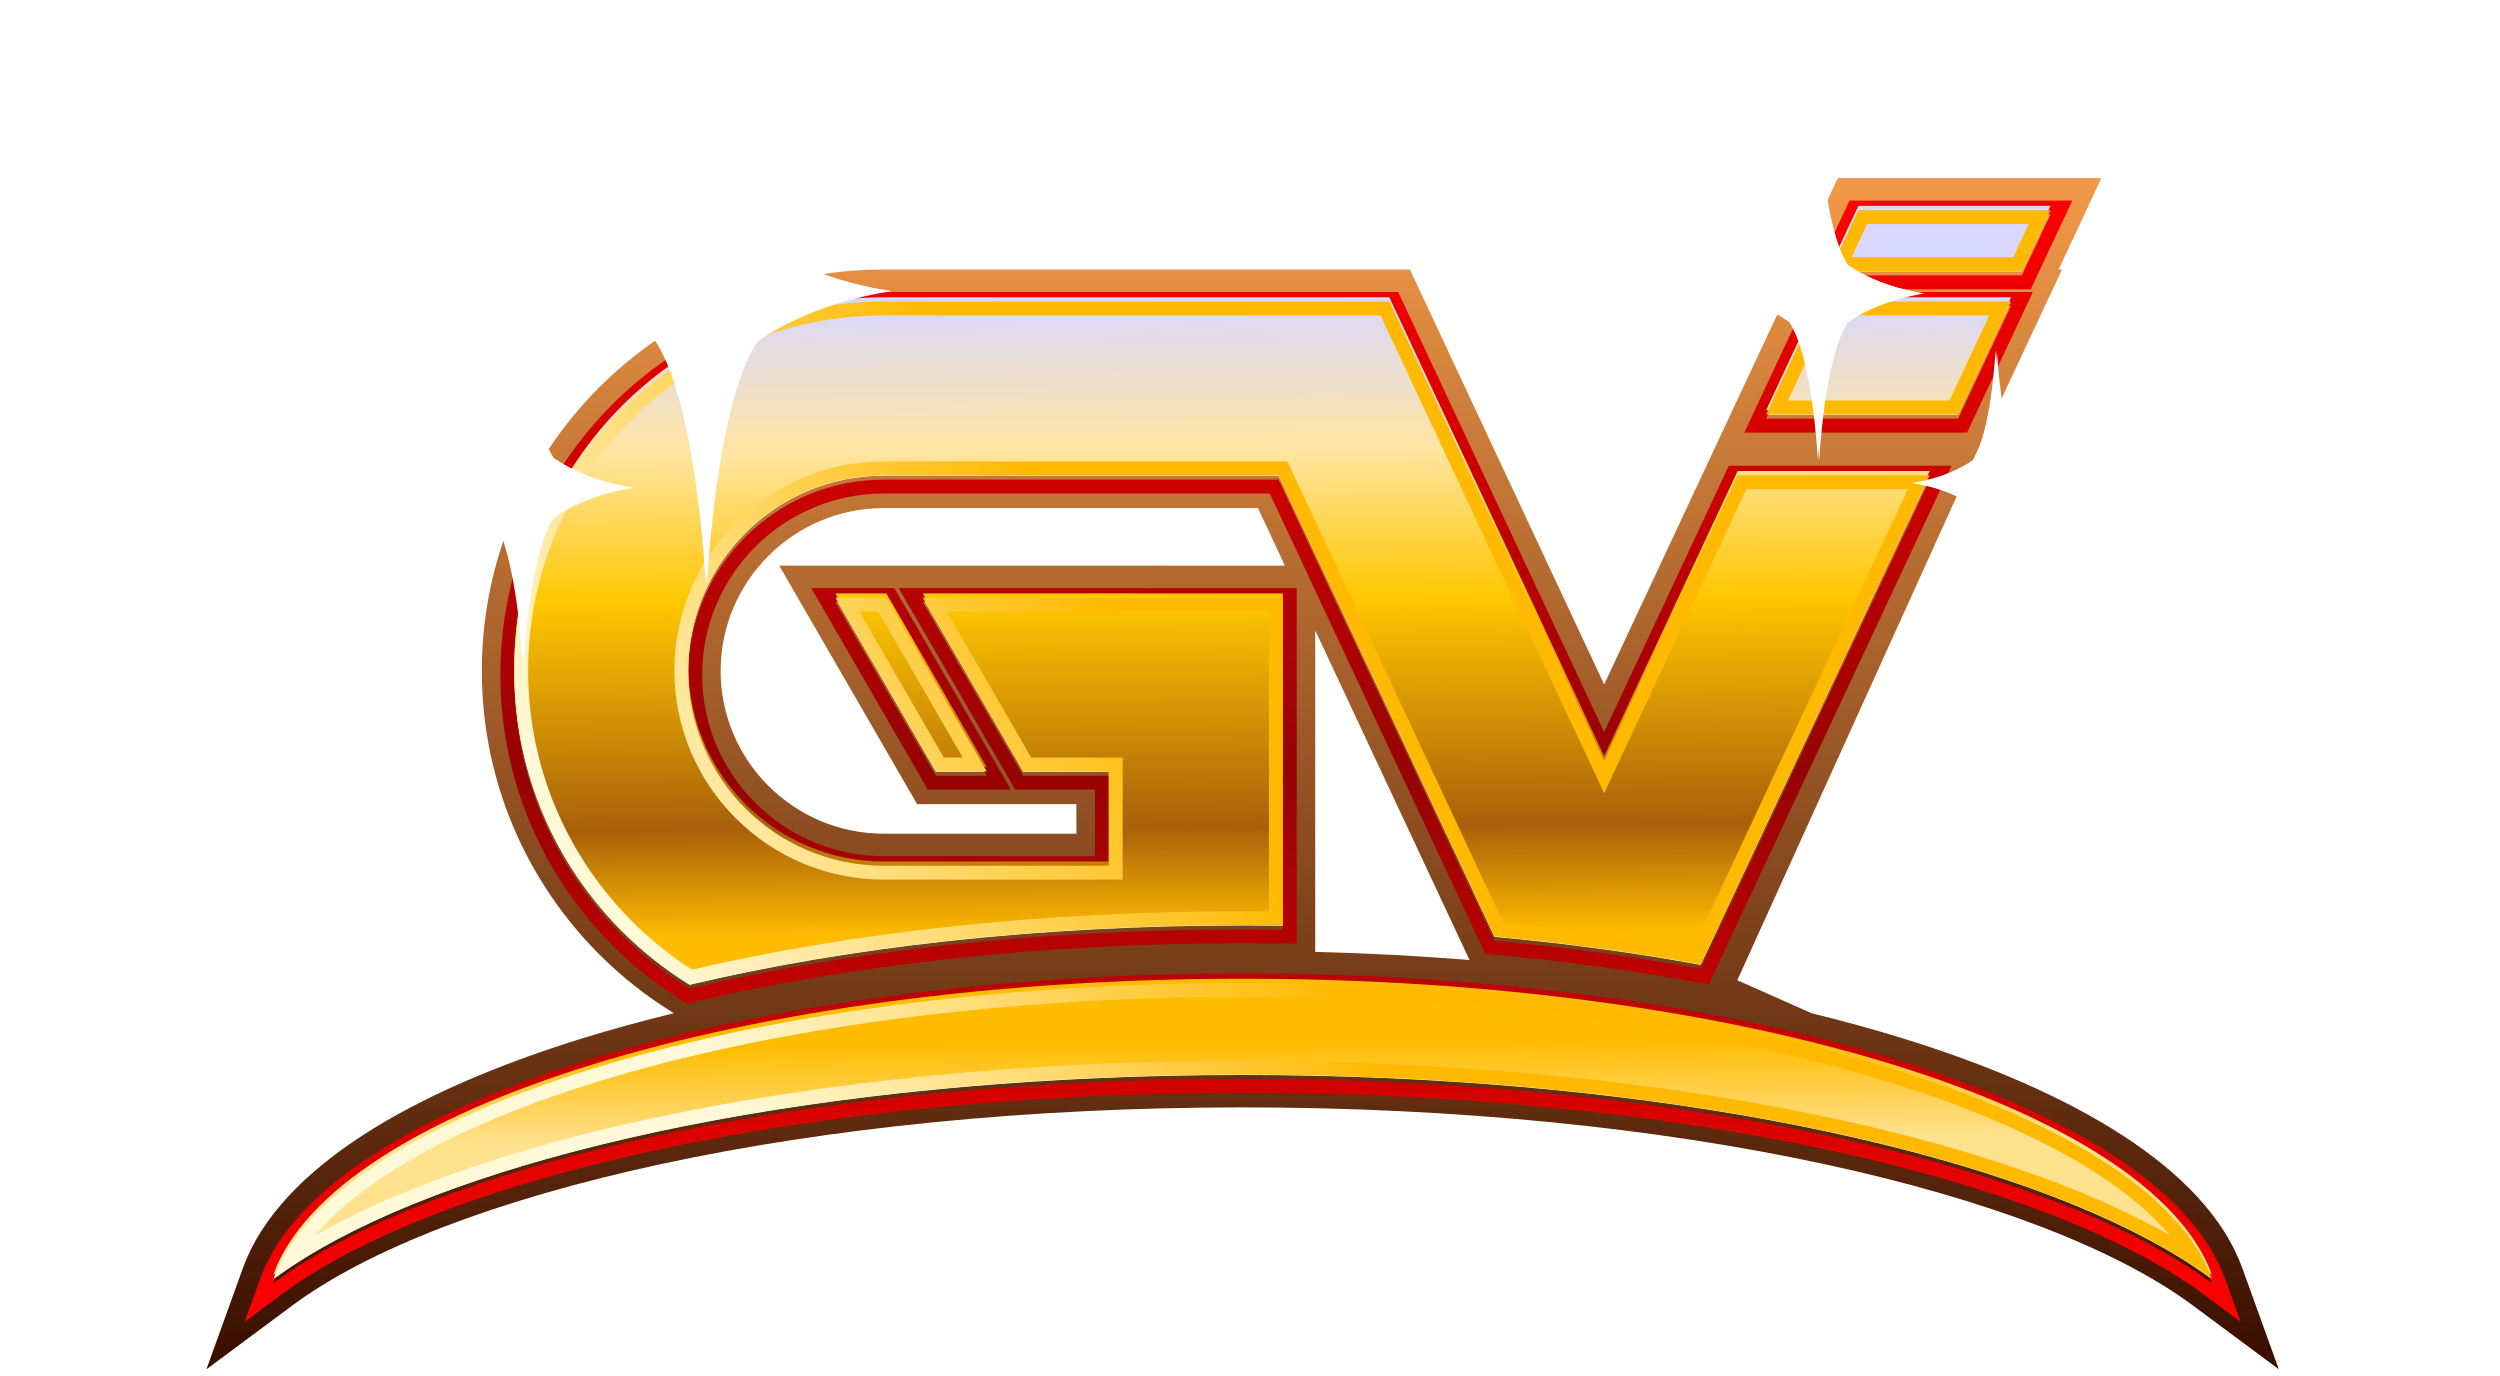 <svg width="109" height="60" viewBox="0 0 109 60" fill="none" xmlns="http://www.w3.org/2000/svg">
<g clip-path="url(#clip0_4_198)">
<path fill-rule="evenodd" clip-rule="evenodd" d="M97.768 55.298C96.964 53.067 95.062 51.138 92.552 49.508C90.02 47.864 86.724 46.431 82.884 45.248C81.645 44.867 80.345 44.51 78.989 44.179L75.747 42.738L86.344 19.367H86.337L86.54 18.934L89.902 11.751H89.755L91.621 7.767H80.127L77.562 13.247H77.708L74.862 19.327L69.941 29.842L61.472 11.751H38.532C28.855 11.751 21.008 19.583 21.008 29.25C21.008 34.083 22.972 38.459 26.141 41.624C27.1 42.581 28.169 43.428 29.328 44.142L29.381 44.175C28.019 44.507 26.713 44.865 25.469 45.248C21.63 46.431 18.333 47.864 15.802 49.508C13.292 51.138 11.391 53.068 10.586 55.3L9 59.701L12.757 56.912C16.047 54.47 21.646 52.296 28.89 50.739C36.095 49.191 44.795 48.282 54.177 48.282C63.559 48.282 72.259 49.191 79.465 50.739C86.708 52.295 92.307 54.469 95.599 56.911L99.356 59.7L97.768 55.298ZM81.025 9.179H89.4L88.156 11.835H79.781L81.025 9.179ZM79.306 13.163H87.681L85.379 18.083H77.004L79.306 13.163ZM27.139 40.625C24.224 37.714 22.42 33.693 22.42 29.25C22.42 20.365 29.633 13.163 38.532 13.163H60.575L69.941 33.173L75.76 20.739H84.135L74.151 42.071C71.327 41.55 68.313 41.137 65.156 40.846L55.745 20.739H38.532C33.831 20.739 30.008 24.558 30.008 29.25C30.008 33.942 33.831 37.761 38.532 37.761H48.344V33.649H44.612L40.231 26.073H49.443V26.076H55.931V40.363C55.462 40.356 54.992 40.353 54.52 40.351H54.177C45.228 40.351 36.924 41.308 30.069 42.94C29.003 42.283 28.02 41.505 27.139 40.625ZM64.071 41.856C61.886 41.679 59.639 41.559 57.344 41.501V27.485L64.071 41.856ZM33.973 24.661L39.987 35.061H46.931V36.349H38.532C34.609 36.349 31.42 33.161 31.42 29.25C31.42 25.339 34.609 22.152 38.532 22.152H54.848L56.023 24.663H50.855V24.661H33.973ZM38.644 26.073L43.024 33.649H40.802L36.421 26.073H38.644ZM93.693 54.059C85.656 49.753 70.967 46.87 54.177 46.87C37.387 46.87 22.697 49.753 14.661 54.061C13.634 54.611 12.716 55.185 11.915 55.779C12.27 54.794 12.904 53.839 13.791 52.926C19.456 47.082 35.397 42.874 54.177 42.874C72.957 42.874 88.895 47.082 94.563 52.924C95.449 53.838 96.085 54.793 96.441 55.777C95.64 55.184 94.721 54.609 93.693 54.059Z" fill="url(#paint0_linear_4_198)"/>
<g filter="url(#filter0_d_4_198)">
<path fill-rule="evenodd" clip-rule="evenodd" d="M35.372 25.267L40.453 34.052H44.074L38.993 25.267H35.372ZM29.751 43.253L29.965 43.385L30.209 43.327C37.013 41.707 45.27 40.755 54.177 40.755C54.763 40.755 55.344 40.759 55.923 40.767L56.537 40.775V25.268H50.048V25.267H39.182L44.263 34.052H47.739V36.954H38.532C34.166 36.954 30.614 33.406 30.614 29.048C30.614 24.691 34.166 21.143 38.532 21.143H55.362L64.757 41.215L65.102 41.246C68.243 41.536 71.239 41.947 74.041 42.464L74.501 42.549L85.087 19.932H75.376L69.941 31.543L60.96 12.356H38.532C29.301 12.356 21.816 19.828 21.816 29.047C21.816 33.657 23.688 37.831 26.712 40.85C27.626 41.764 28.646 42.571 29.752 43.252L29.751 43.253ZM65.157 40.644L55.746 20.537H38.531C33.831 20.537 30.007 24.356 30.007 29.048C30.007 33.741 33.83 37.56 38.531 37.56H48.343V33.447H44.611L40.23 25.871H49.442V25.874H55.931V40.162C55.729 40.159 55.527 40.157 55.325 40.154C54.943 40.15 54.56 40.15 54.176 40.15C45.228 40.15 36.923 41.106 30.068 42.738C29.002 42.082 28.019 41.303 27.138 40.423C24.223 37.512 22.419 33.491 22.419 29.048C22.419 20.163 29.632 12.961 38.53 12.961H60.573L69.939 32.971L75.759 20.536H84.133L74.149 41.868C71.326 41.347 68.313 40.934 65.156 40.644H65.157ZM85.764 18.486L88.633 12.357H78.922L76.053 18.486H85.765H85.764ZM88.541 12.239L90.352 8.372H80.64L78.83 12.239H88.541ZM11.346 55.372L10.666 57.258L12.276 56.063C15.704 53.519 21.435 51.314 28.72 49.749C35.989 48.187 44.745 47.274 54.177 47.274C63.608 47.274 72.365 48.188 79.634 49.749C86.919 51.314 92.651 53.519 96.08 56.062L97.691 57.257L97.011 55.371C96.29 53.375 94.554 51.567 92.114 49.983C89.664 48.392 86.443 46.986 82.648 45.817C75.056 43.479 65.085 42.067 54.178 42.067C43.271 42.067 33.3 43.479 25.708 45.817C21.913 46.986 18.692 48.392 16.242 49.983C13.801 51.567 12.066 53.375 11.346 55.371V55.372ZM38.644 25.871L43.025 33.447H40.802L36.421 25.871H38.644ZM87.681 12.961H79.306L77.004 17.881H85.379L87.681 12.961ZM89.4 8.977H81.025L79.782 11.634H88.156L89.4 8.977ZM11.915 55.577C12.049 55.205 12.223 54.838 12.435 54.476C16.378 47.74 33.569 42.672 54.178 42.672C74.787 42.672 91.975 47.74 95.92 54.474C96.132 54.836 96.307 55.203 96.441 55.575C96.133 55.347 95.808 55.122 95.467 54.9C87.957 50.022 72.29 46.667 54.178 46.667C36.066 46.667 20.397 50.022 12.89 54.901C12.548 55.123 12.223 55.347 11.916 55.576L11.915 55.577Z" fill="url(#paint1_linear_4_198)"/>
</g>
<path fill-rule="evenodd" clip-rule="evenodd" d="M89.4 8.977H81.025L79.781 11.634H88.156L89.4 8.977ZM30.069 42.738C36.923 41.106 45.228 40.15 54.178 40.15C54.765 40.15 55.35 40.153 55.932 40.162V25.874H49.444V25.872H40.232L44.612 33.448H48.345V37.561H38.532C33.833 37.561 30.009 33.742 30.009 29.049C30.009 24.357 33.832 20.538 38.532 20.538H55.747L65.158 40.645C68.315 40.936 71.329 41.349 74.151 41.87L84.136 20.537H75.761L69.942 32.971L60.575 12.962H38.532C29.634 12.962 22.422 20.163 22.422 29.049C22.422 33.492 24.225 37.513 27.141 40.424C28.022 41.305 29.005 42.083 30.07 42.739L30.069 42.738ZM40.802 33.447H43.024L38.643 25.871H36.421L40.802 33.447ZM79.306 12.961H87.681L85.379 17.881H77.004L79.306 12.961ZM11.915 55.577C14.537 48.301 32.459 42.672 54.177 42.672C75.895 42.672 93.815 48.301 96.439 55.576C89.377 50.336 73.112 46.669 54.177 46.669C35.241 46.669 18.976 50.336 11.915 55.577Z" fill="url(#paint2_linear_4_198)"/>
<g filter="url(#filter1_d_4_198)">
<path fill-rule="evenodd" clip-rule="evenodd" d="M48.837 26.478V26.476H41.28L44.961 32.842H48.949V38.164H38.531C33.498 38.164 29.404 34.075 29.404 29.047C29.404 24.02 33.498 19.931 38.531 19.931H56.131L65.559 40.073C68.437 40.347 71.196 40.723 73.801 41.189L83.185 21.142H76.146L69.942 34.398L60.191 13.566H38.532C29.968 13.566 23.027 20.497 23.027 29.047C23.027 33.323 24.762 37.192 27.568 39.993C28.357 40.783 29.232 41.486 30.176 42.09C37.035 40.481 45.295 39.543 54.178 39.543C54.562 39.543 54.945 39.545 55.327 39.548V26.477H48.838L48.837 26.478ZM55.931 40.162C55.729 40.159 55.528 40.156 55.326 40.154C54.944 40.15 54.561 40.15 54.177 40.15C45.228 40.15 36.923 41.106 30.068 42.738C29.002 42.081 28.019 41.303 27.138 40.423C24.223 37.512 22.419 33.491 22.419 29.048C22.419 20.163 29.632 12.961 38.529 12.961H60.573L69.939 32.971L75.758 20.536H84.133L74.149 41.868C71.326 41.347 68.312 40.934 65.155 40.644L55.744 20.537H38.529C33.83 20.537 30.006 24.356 30.006 29.048C30.006 33.741 33.829 37.56 38.529 37.56H48.342V33.447H44.61L40.229 25.871H49.441V25.873H55.929V40.161L55.931 40.162ZM81.41 9.582H88.449L87.771 11.028H80.732L81.409 9.582H81.41ZM88.156 11.634L89.4 8.977H81.025L79.781 11.634H88.156ZM43.024 33.447L38.643 25.871H36.421L40.802 33.447H43.024ZM41.975 32.842L38.294 26.476H37.469L41.15 32.842H41.975ZM79.306 12.961L77.004 17.881H85.379L87.681 12.961H79.306ZM84.994 17.276L86.73 13.567H79.691L77.955 17.276H84.994ZM12.435 54.476C12.223 54.838 12.049 55.205 11.915 55.577C12.222 55.349 12.546 55.124 12.888 54.903C20.396 50.024 36.065 46.669 54.177 46.669C72.288 46.669 87.956 50.024 95.466 54.902C95.808 55.124 96.132 55.348 96.439 55.577C96.305 55.205 96.131 54.838 95.919 54.476C91.974 47.741 74.785 42.674 54.177 42.674C33.569 42.674 16.378 47.742 12.434 54.477L12.435 54.476ZM13.749 53.67C17.382 51.6 22.449 49.858 28.465 48.565C35.828 46.983 44.671 46.062 54.177 46.062C63.682 46.062 72.525 46.983 79.888 48.565C85.904 49.858 90.971 51.6 94.605 53.669C93.834 52.756 92.78 51.859 91.453 50.997C89.127 49.487 86.018 48.122 82.29 46.973C74.836 44.678 64.989 43.276 54.177 43.276C43.364 43.276 33.516 44.678 26.062 46.973C22.335 48.122 19.226 49.487 16.9 50.997C15.573 51.859 14.52 52.756 13.749 53.669V53.67Z" fill="url(#paint3_linear_4_198)"/>
</g>
<path d="M38.846 12.695C38.846 12.695 35.588 12.303 33.023 10.506C31.223 7.809 30.832 0 30.832 0H30.822C30.822 0 30.431 7.813 28.632 10.505C26.071 12.303 22.808 12.694 22.808 12.694V12.704C22.808 12.704 26.066 13.096 28.632 14.893C30.431 17.59 30.822 25.398 30.822 25.398H30.832C30.832 25.398 31.222 17.585 33.022 14.893C35.583 13.096 38.845 12.704 38.845 12.704V12.694L38.846 12.695Z" fill="white"/>
<path d="M36.648 12.696C36.648 12.696 34.283 12.41 32.42 11.096C31.114 9.126 30.83 3.419 30.83 3.419H30.823C30.823 3.419 30.539 9.13 29.233 11.096C27.373 12.41 25.005 12.696 25.005 12.696V12.703C25.005 12.703 27.37 12.989 29.233 14.303C30.539 16.273 30.823 21.98 30.823 21.98H30.83C30.83 21.98 31.114 16.269 32.42 14.303C34.28 12.989 36.648 12.703 36.648 12.703V12.696Z" fill="white"/>
<path d="M27.609 21.271C27.609 21.271 25.671 21.038 24.145 19.968C23.074 18.364 22.841 13.718 22.841 13.718H22.836C22.836 13.718 22.603 18.367 21.532 19.968C20.009 21.038 18.067 21.271 18.067 21.271V21.276C18.067 21.276 20.005 21.509 21.532 22.579C22.603 24.183 22.836 28.829 22.836 28.829H22.841C22.841 28.829 23.074 24.18 24.145 22.579C25.668 21.509 27.609 21.276 27.609 21.276V21.271Z" fill="white"/>
<path d="M26.302 21.272C26.302 21.272 24.895 21.102 23.787 20.32C23.009 19.147 22.841 15.752 22.841 15.752H22.837C22.837 15.752 22.667 19.149 21.891 20.32C20.785 21.102 19.376 21.272 19.376 21.272V21.276C19.376 21.276 20.783 21.446 21.891 22.228C22.668 23.401 22.837 26.796 22.837 26.796H22.841C22.841 26.796 23.01 23.399 23.787 22.228C24.893 21.446 26.302 21.276 26.302 21.276V21.272Z" fill="white"/>
<path d="M23.501 11.689C23.501 11.689 22.028 11.512 20.869 10.699C20.056 9.48 19.879 5.951 19.879 5.951H19.874C19.874 5.951 19.697 9.483 18.884 10.699C17.726 11.512 16.252 11.689 16.252 11.689V11.693C16.252 11.693 17.724 11.87 18.884 12.683C19.697 13.902 19.874 17.431 19.874 17.431H19.879C19.879 17.431 20.055 13.899 20.869 12.683C22.026 11.87 23.501 11.693 23.501 11.693V11.689Z" fill="white"/>
<path d="M22.508 11.69C22.508 11.69 21.439 11.561 20.597 10.966C20.007 10.076 19.879 7.497 19.879 7.497H19.876C19.876 7.497 19.748 10.077 19.157 10.966C18.317 11.561 17.247 11.69 17.247 11.69V11.693C17.247 11.693 18.316 11.822 19.157 12.416C19.748 13.307 19.876 15.886 19.876 15.886H19.879C19.879 15.886 20.007 13.306 20.597 12.416C21.437 11.822 22.508 11.693 22.508 11.693V11.69Z" fill="white"/>
<path d="M90.688 21.07C90.688 21.07 89.216 20.893 88.056 20.08C87.244 18.861 87.067 15.332 87.067 15.332H87.062C87.062 15.332 86.886 18.864 86.072 20.08C84.915 20.893 83.44 21.07 83.44 21.07V21.074C83.44 21.074 84.913 21.251 86.072 22.064C86.885 23.283 87.062 26.812 87.062 26.812H87.067C87.067 26.812 87.244 23.28 88.056 22.064C89.214 21.251 90.688 21.074 90.688 21.074V21.07Z" fill="white"/>
<path d="M89.694 21.07C89.694 21.07 88.625 20.941 87.784 20.347C87.193 19.456 87.065 16.877 87.065 16.877H87.062C87.062 16.877 86.934 19.457 86.344 20.347C85.504 20.941 84.433 21.07 84.433 21.07V21.073C84.433 21.073 85.502 21.203 86.344 21.797C86.934 22.687 87.062 25.267 87.062 25.267H87.065C87.065 25.267 87.193 22.686 87.784 21.797C88.624 21.203 89.694 21.073 89.694 21.073V21.07Z" fill="white"/>
<path d="M91.718 17.035C91.718 17.035 90.892 16.936 90.242 16.481C89.786 15.797 89.687 13.818 89.687 13.818H89.684C89.684 13.818 89.585 15.799 89.129 16.481C88.48 16.936 87.653 17.035 87.653 17.035V17.038C87.653 17.038 88.479 17.137 89.129 17.593C89.585 18.277 89.684 20.256 89.684 20.256H89.687C89.687 20.256 89.786 18.275 90.242 17.593C90.891 17.137 91.718 17.038 91.718 17.038V17.035Z" fill="white"/>
<path d="M91.161 17.037C91.161 17.037 90.562 16.964 90.09 16.631C89.759 16.131 89.687 14.686 89.687 14.686H89.685C89.685 14.686 89.613 16.133 89.282 16.631C88.811 16.964 88.211 17.037 88.211 17.037V17.038C88.211 17.038 88.81 17.111 89.282 17.444C89.613 17.944 89.685 19.389 89.685 19.389H89.687C89.687 19.389 89.759 17.942 90.09 17.444C90.56 17.111 91.161 17.038 91.161 17.038V17.037Z" fill="white"/>
<path d="M83.898 12.798C83.898 12.798 82.038 12.574 80.572 11.548C79.544 10.008 79.321 5.548 79.321 5.548H79.315C79.315 5.548 79.092 10.01 78.064 11.548C76.602 12.574 74.738 12.798 74.738 12.798V12.803C74.738 12.803 76.598 13.027 78.064 14.053C79.092 15.593 79.315 20.053 79.315 20.053H79.321C79.321 20.053 79.544 15.59 80.572 14.053C82.035 13.027 83.898 12.803 83.898 12.803V12.798Z" fill="white"/>
<path d="M82.643 12.799C82.643 12.799 81.292 12.635 80.229 11.885C79.483 10.759 79.321 7.5 79.321 7.5H79.316C79.316 7.5 79.154 10.761 78.408 11.885C77.347 12.635 75.994 12.799 75.994 12.799V12.802C75.994 12.802 77.344 12.966 78.408 13.716C79.154 14.842 79.316 18.101 79.316 18.101H79.321C79.321 18.101 79.483 14.84 80.229 13.716C81.29 12.966 82.643 12.802 82.643 12.802V12.799Z" fill="white"/>
<g filter="url(#filter2_f_4_198)">
<path d="M38.788 12.677C38.788 12.677 35.53 12.286 32.964 10.488C31.165 7.791 30.774 -0.018 30.774 -0.018H30.764C30.764 -0.018 30.373 7.796 28.574 10.488C26.013 12.286 22.75 12.677 22.75 12.677V12.687C22.75 12.687 26.008 13.079 28.574 14.877C30.373 17.573 30.764 25.382 30.764 25.382H30.774C30.774 25.382 31.165 17.568 32.964 14.877C35.525 13.079 38.788 12.687 38.788 12.687V12.677Z" fill="white"/>
</g>
<path d="M36.59 12.679C36.59 12.679 34.225 12.392 32.363 11.079C31.057 9.108 30.773 3.402 30.773 3.402H30.766C30.766 3.402 30.482 9.112 29.176 11.079C27.317 12.392 24.948 12.679 24.948 12.679V12.686C24.948 12.686 27.313 12.972 29.176 14.286C30.482 16.256 30.766 21.963 30.766 21.963H30.773C30.773 21.963 31.057 16.253 32.363 14.286C34.222 12.972 36.59 12.686 36.59 12.686V12.679Z" fill="white"/>
<g filter="url(#filter3_f_4_198)">
<path d="M27.551 21.253C27.551 21.253 25.613 21.02 24.087 19.95C23.016 18.346 22.784 13.7 22.784 13.7H22.777C22.777 13.7 22.545 18.349 21.474 19.95C19.951 21.02 18.01 21.253 18.01 21.253V21.259C18.01 21.259 19.948 21.492 21.474 22.561C22.545 24.166 22.777 28.811 22.777 28.811H22.784C22.784 28.811 23.016 24.163 24.087 22.561C25.61 21.492 27.551 21.259 27.551 21.259V21.253Z" fill="white"/>
</g>
<path d="M26.243 21.254C26.243 21.254 24.837 21.083 23.728 20.302C22.951 19.129 22.783 15.734 22.783 15.734H22.778C22.778 15.734 22.609 19.131 21.832 20.302C20.726 21.083 19.317 21.254 19.317 21.254V21.258C19.317 21.258 20.724 21.428 21.832 22.21C22.609 23.382 22.778 26.777 22.778 26.777H22.783C22.783 26.777 22.951 23.38 23.728 22.21C24.834 21.428 26.243 21.258 26.243 21.258V21.254Z" fill="white"/>
<g filter="url(#filter4_f_4_198)">
<path d="M23.443 11.671C23.443 11.671 21.97 11.494 20.811 10.682C19.997 9.463 19.821 5.934 19.821 5.934H19.816C19.816 5.934 19.64 9.465 18.826 10.682C17.669 11.494 16.194 11.671 16.194 11.671V11.676C16.194 11.676 17.666 11.853 18.826 12.665C19.64 13.884 19.816 17.414 19.816 17.414H19.821C19.821 17.414 19.997 13.882 20.811 12.665C21.968 11.853 23.443 11.676 23.443 11.676V11.671Z" fill="white"/>
</g>
<path d="M22.45 11.672C22.45 11.672 21.381 11.543 20.539 10.949C19.948 10.058 19.82 7.479 19.82 7.479H19.817C19.817 7.479 19.689 10.06 19.098 10.949C18.258 11.543 17.188 11.672 17.188 11.672V11.675C17.188 11.675 18.256 11.805 19.098 12.398C19.689 13.289 19.817 15.868 19.817 15.868H19.82C19.82 15.868 19.948 13.287 20.539 12.398C21.379 11.805 22.45 11.675 22.45 11.675V11.672Z" fill="white"/>
<g filter="url(#filter5_f_4_198)">
<path d="M90.629 21.052C90.629 21.052 89.157 20.875 87.997 20.062C87.184 18.843 87.007 15.314 87.007 15.314H87.002C87.002 15.314 86.826 18.846 86.013 20.062C84.855 20.875 83.38 21.052 83.38 21.052V21.056C83.38 21.056 84.853 21.233 86.013 22.046C86.826 23.265 87.002 26.794 87.002 26.794H87.007C87.007 26.794 87.184 23.262 87.997 22.046C89.154 21.233 90.629 21.056 90.629 21.056V21.052Z" fill="white"/>
</g>
<path d="M89.636 21.052C89.636 21.052 88.567 20.923 87.725 20.329C87.135 19.439 87.007 16.859 87.007 16.859H87.004C87.004 16.859 86.875 19.44 86.285 20.329C85.445 20.923 84.374 21.052 84.374 21.052V21.056C84.374 21.056 85.443 21.185 86.285 21.779C86.875 22.67 87.004 25.249 87.004 25.249H87.007C87.007 25.249 87.135 22.668 87.725 21.779C88.566 21.185 89.636 21.056 89.636 21.056V21.052Z" fill="white"/>
<g filter="url(#filter6_f_4_198)">
<path d="M91.66 17.018C91.66 17.018 90.834 16.919 90.184 16.463C89.728 15.78 89.629 13.801 89.629 13.801H89.626C89.626 13.801 89.527 15.781 89.071 16.463C88.422 16.919 87.595 17.018 87.595 17.018V17.021C87.595 17.021 88.421 17.12 89.071 17.576C89.527 18.259 89.626 20.238 89.626 20.238H89.629C89.629 20.238 89.728 18.258 90.184 17.576C90.833 17.12 91.66 17.021 91.66 17.021V17.018Z" fill="white"/>
</g>
<path d="M91.103 17.018C91.103 17.018 90.503 16.946 90.031 16.613C89.7 16.114 89.628 14.668 89.628 14.668H89.627C89.627 14.668 89.555 16.115 89.224 16.613C88.752 16.946 88.152 17.018 88.152 17.018V17.02C88.152 17.02 88.752 17.093 89.224 17.426C89.555 17.925 89.627 19.371 89.627 19.371H89.628C89.628 19.371 89.7 17.924 90.031 17.426C90.502 17.093 91.103 17.02 91.103 17.02V17.018Z" fill="white"/>
<g filter="url(#filter7_f_4_198)">
<path d="M83.84 12.78C83.84 12.78 81.979 12.557 80.514 11.53C79.486 9.99 79.263 5.53 79.263 5.53H79.257C79.257 5.53 79.034 9.993 78.006 11.53C76.544 12.557 74.68 12.78 74.68 12.78V12.786C74.68 12.786 76.541 13.01 78.006 14.036C79.034 15.576 79.257 20.036 79.257 20.036H79.263C79.263 20.036 79.486 15.574 80.514 14.036C81.976 13.01 83.84 12.786 83.84 12.786V12.78Z" fill="white"/>
</g>
<path d="M82.585 12.781C82.585 12.781 81.234 12.617 80.17 11.867C79.424 10.742 79.262 7.483 79.262 7.483H79.258C79.258 7.483 79.096 10.744 78.35 11.867C77.289 12.617 75.936 12.781 75.936 12.781V12.785C75.936 12.785 77.287 12.949 78.35 13.699C79.096 14.824 79.258 18.083 79.258 18.083H79.262C79.262 18.083 79.424 14.822 80.17 13.699C81.232 12.949 82.585 12.785 82.585 12.785V12.781Z" fill="white"/>
</g>
<defs>
<filter id="filter0_d_4_198" x="10.292" y="8.372" width="87.772" height="49.633" filterUnits="userSpaceOnUse" color-interpolation-filters="sRGB">
<feFlood flood-opacity="0" result="BackgroundImageFix"/>
<feColorMatrix in="SourceAlpha" type="matrix" values="0 0 0 0 0 0 0 0 0 0 0 0 0 0 0 0 0 0 127 0" result="hardAlpha"/>
<feOffset dy="0.374"/>
<feGaussianBlur stdDeviation="0.187"/>
<feComposite in2="hardAlpha" operator="out"/>
<feColorMatrix type="matrix" values="0 0 0 0 0 0 0 0 0 0 0 0 0 0 0 0 0 0 0.8 0"/>
<feBlend mode="normal" in2="BackgroundImageFix" result="effect1_dropShadow_4_198"/>
<feBlend mode="normal" in="SourceGraphic" in2="effect1_dropShadow_4_198" result="shape"/>
</filter>
<filter id="filter1_d_4_198" x="11.541" y="8.791" width="85.272" height="47.347" filterUnits="userSpaceOnUse" color-interpolation-filters="sRGB">
<feFlood flood-opacity="0" result="BackgroundImageFix"/>
<feColorMatrix in="SourceAlpha" type="matrix" values="0 0 0 0 0 0 0 0 0 0 0 0 0 0 0 0 0 0 127 0" result="hardAlpha"/>
<feOffset dy="0.187"/>
<feGaussianBlur stdDeviation="0.187"/>
<feComposite in2="hardAlpha" operator="out"/>
<feColorMatrix type="matrix" values="0 0 0 0 0 0 0 0 0 0 0 0 0 0 0 0 0 0 0.25 0"/>
<feBlend mode="normal" in2="BackgroundImageFix" result="effect1_dropShadow_4_198"/>
<feBlend mode="normal" in="SourceGraphic" in2="effect1_dropShadow_4_198" result="shape"/>
</filter>
<filter id="filter2_f_4_198" x="20.882" y="-1.886" width="19.775" height="29.137" filterUnits="userSpaceOnUse" color-interpolation-filters="sRGB">
<feFlood flood-opacity="0" result="BackgroundImageFix"/>
<feBlend mode="normal" in="SourceGraphic" in2="BackgroundImageFix" result="shape"/>
<feGaussianBlur stdDeviation="0.934" result="effect1_foregroundBlur_4_198"/>
</filter>
<filter id="filter3_f_4_198" x="16.141" y="11.832" width="13.279" height="18.849" filterUnits="userSpaceOnUse" color-interpolation-filters="sRGB">
<feFlood flood-opacity="0" result="BackgroundImageFix"/>
<feBlend mode="normal" in="SourceGraphic" in2="BackgroundImageFix" result="shape"/>
<feGaussianBlur stdDeviation="0.934" result="effect1_foregroundBlur_4_198"/>
</filter>
<filter id="filter4_f_4_198" x="14.325" y="4.065" width="10.986" height="15.217" filterUnits="userSpaceOnUse" color-interpolation-filters="sRGB">
<feFlood flood-opacity="0" result="BackgroundImageFix"/>
<feBlend mode="normal" in="SourceGraphic" in2="BackgroundImageFix" result="shape"/>
<feGaussianBlur stdDeviation="0.934" result="effect1_foregroundBlur_4_198"/>
</filter>
<filter id="filter5_f_4_198" x="81.512" y="13.445" width="10.986" height="15.217" filterUnits="userSpaceOnUse" color-interpolation-filters="sRGB">
<feFlood flood-opacity="0" result="BackgroundImageFix"/>
<feBlend mode="normal" in="SourceGraphic" in2="BackgroundImageFix" result="shape"/>
<feGaussianBlur stdDeviation="0.934" result="effect1_foregroundBlur_4_198"/>
</filter>
<filter id="filter6_f_4_198" x="85.727" y="11.932" width="7.802" height="10.174" filterUnits="userSpaceOnUse" color-interpolation-filters="sRGB">
<feFlood flood-opacity="0" result="BackgroundImageFix"/>
<feBlend mode="normal" in="SourceGraphic" in2="BackgroundImageFix" result="shape"/>
<feGaussianBlur stdDeviation="0.934" result="effect1_foregroundBlur_4_198"/>
</filter>
<filter id="filter7_f_4_198" x="72.812" y="3.661" width="12.896" height="18.243" filterUnits="userSpaceOnUse" color-interpolation-filters="sRGB">
<feFlood flood-opacity="0" result="BackgroundImageFix"/>
<feBlend mode="normal" in="SourceGraphic" in2="BackgroundImageFix" result="shape"/>
<feGaussianBlur stdDeviation="0.934" result="effect1_foregroundBlur_4_198"/>
</filter>
<linearGradient id="paint0_linear_4_198" x1="54.179" y1="7.767" x2="54.179" y2="59.701" gradientUnits="userSpaceOnUse">
<stop stop-color="#F39A49"/>
<stop offset="1" stop-color="#380E00"/>
</linearGradient>
<linearGradient id="paint1_linear_4_198" x1="54.178" y1="8.372" x2="54.178" y2="57.258" gradientUnits="userSpaceOnUse">
<stop stop-color="#FF0000"/>
<stop offset="0.51" stop-color="#960303"/>
<stop offset="1" stop-color="#FF0101"/>
</linearGradient>
<linearGradient id="paint2_linear_4_198" x1="53.913" y1="12.953" x2="54.206" y2="60.057" gradientUnits="userSpaceOnUse">
<stop stop-color="#D8D8FF"/>
<stop offset="0.14" stop-color="#FFE5A3"/>
<stop offset="0.28" stop-color="#FFC700"/>
<stop offset="0.49" stop-color="#A8600A"/>
<stop offset="0.59" stop-color="#FFBC00"/>
<stop offset="0.69" stop-color="#FFBC00"/>
<stop offset="0.78" stop-color="#FFE18E"/>
</linearGradient>
<linearGradient id="paint3_linear_4_198" x1="34.52" y1="52.407" x2="76.896" y2="27.42" gradientUnits="userSpaceOnUse">
<stop stop-color="#FFF9D8"/>
<stop offset="0.52" stop-color="#FFB900"/>
</linearGradient>
<clipPath id="clip0_4_198">
<rect width="90.356" height="59.701" fill="white" transform="translate(9)"/>
</clipPath>
</defs>
</svg>
